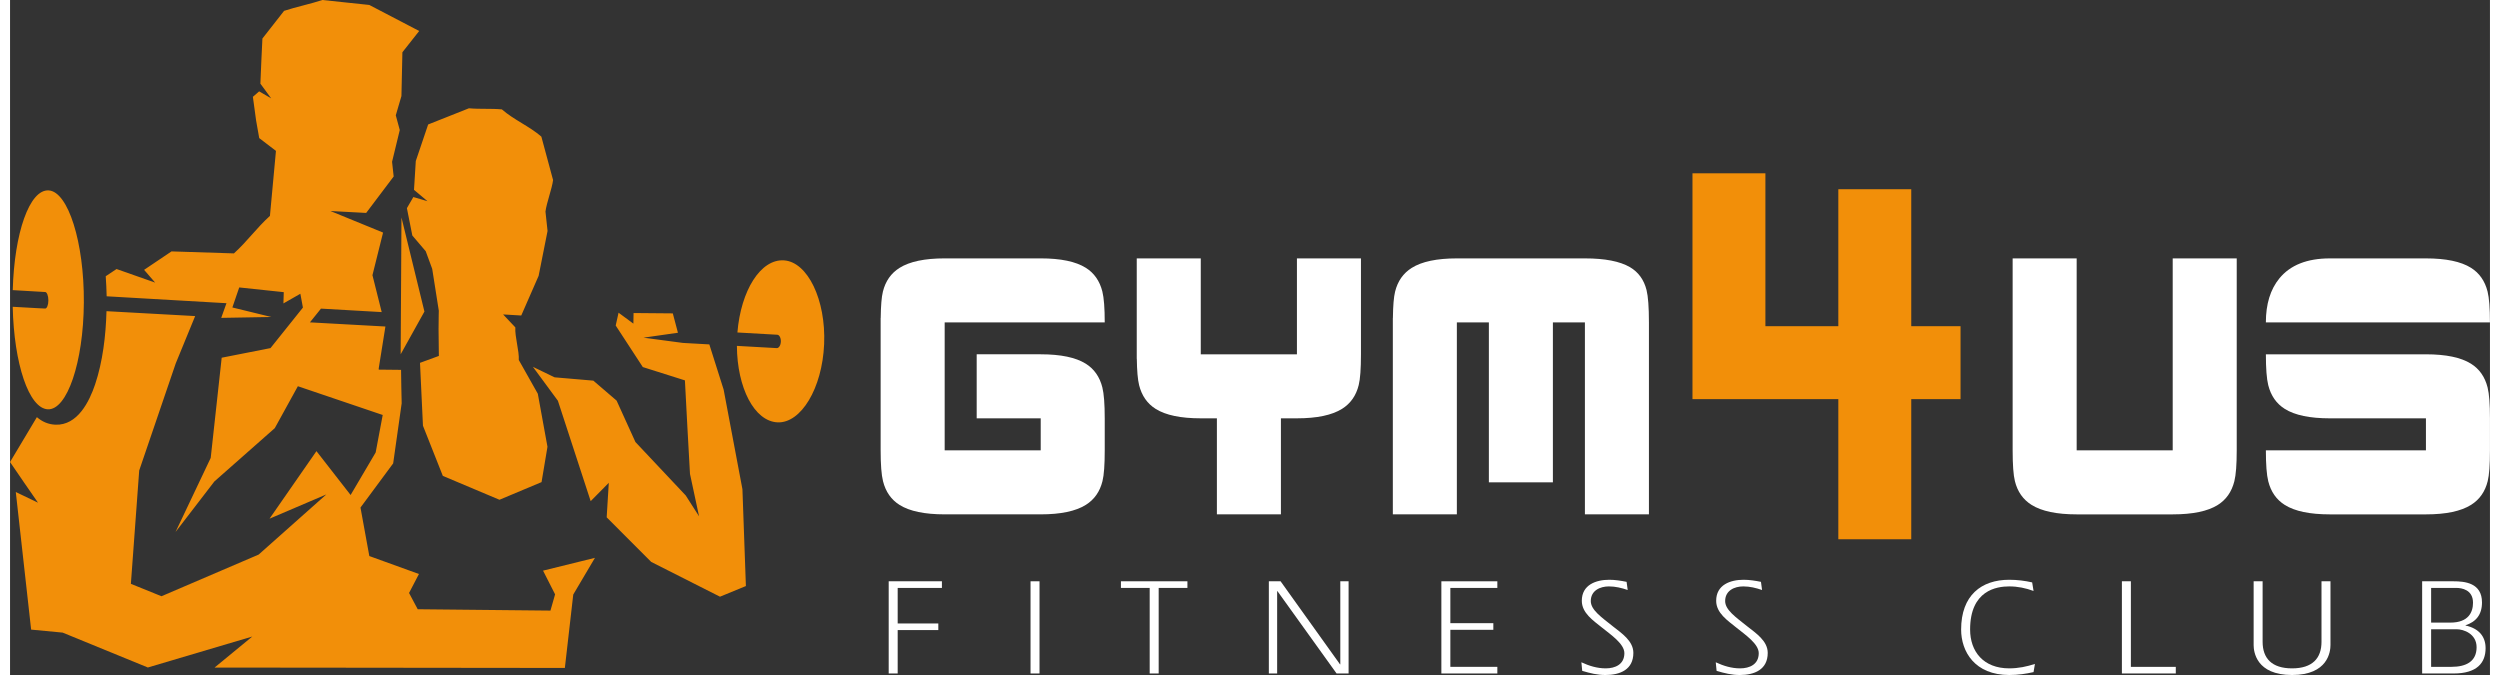 <?xml version="1.0" encoding="UTF-8"?>
<svg xmlns="http://www.w3.org/2000/svg" id="Ebene_2" data-name="Ebene 2" viewBox="0 0 340.853 92.776" width="200" height="54">
  <rect x="0" y="0" width="340.853" height="92.776" fill="#333333" stroke="none"/>
  <defs>
    <style>
      .cls-1 {
        fill: #fff;
      }

      .cls-2 {
        fill-rule: evenodd;
      }

      .cls-2, .cls-3 {
        fill: #f28f09;
      }
    </style>
  </defs>
  <g id="Ebene_1-2" data-name="Ebene 1">
    <g>
      <path class="cls-1" d="M147.848,49.986c-1.375-.859-3.437-1.289-6.187-1.289h-8.8v8.8h8.8v4.4h-13.2v-17.583h22c0-1.959-.109-3.374-.326-4.245-.367-1.455-1.129-2.544-2.286-3.266-1.375-.859-3.437-1.289-6.187-1.289h-13.2c-2.75,0-4.818.436-6.205,1.307-1.168.733-1.931,1.821-2.286,3.266-.183.732-.28,1.955-.301,3.61h-.009v18.2c0,1.959.109,3.375.327,4.245.367,1.455,1.128,2.544,2.286,3.266,1.375.859,3.437,1.289,6.187,1.289h13.2c2.75,0,4.818-.436,6.205-1.306,1.169-.733,1.931-1.822,2.286-3.266.206-.825.309-2.234.309-4.228v-4.4c0-1.959-.109-3.374-.326-4.245-.367-1.455-1.129-2.544-2.286-3.266Z"/>
      <path class="cls-1" d="M176.877,35.514v13.183h-13.217v-13.183h-8.8v13.8h.009c.022,1.63.124,2.856.317,3.628.367,1.456,1.128,2.544,2.286,3.266,1.375.859,3.437,1.289,6.187,1.289h2.217v13.2h8.8v-13.2h2.2c2.75,0,4.818-.435,6.205-1.305,1.169-.732,1.931-1.82,2.286-3.264.206-.824.31-2.232.31-4.225v-13.19h-8.8Z"/>
      <path class="cls-1" d="M224.933,39.878c-.355-1.42-1.117-2.474-2.286-3.161-1.375-.801-3.437-1.202-6.187-1.202h-17.601c-2.749,0-4.818.436-6.204,1.307-1.168.733-1.931,1.821-2.286,3.266-.184.735-.281,1.963-.301,3.628h-.008v26.982h8.799v-26.383h4.4v21.983h8.8v-21.983h4.4v26.383h8.8v-26.387c0-2.084-.109-3.561-.326-4.433Z"/>
    </g>
    <polygon class="cls-3" points="261.313 44.835 261.313 26.008 251.29 26.008 251.29 44.835 241.267 44.835 241.267 23.82 231.244 23.82 231.244 44.835 231.244 46.108 231.244 54.858 251.29 54.858 251.29 74.118 261.313 74.118 261.313 54.858 268.088 54.858 268.088 44.835 261.313 44.835"/>
    <path class="cls-1" d="M297.249,35.515v26.383h-13.2v-26.383h-8.8v26.387c0,1.993.103,3.401.31,4.227.354,1.442,1.117,2.53,2.285,3.264,1.387.87,3.455,1.306,6.205,1.306h13.2c2.75,0,4.812-.43,6.187-1.289,1.157-.722,1.919-1.811,2.286-3.266.218-.871.326-2.286.326-4.245v-26.383h-8.8Z"/>
    <path class="cls-1" d="M340.853,44.315h-30.8c0-2.52.619-4.538,1.856-6.05,1.501-1.833,3.815-2.75,6.943-2.75h13.2c2.75,0,4.812.43,6.187,1.289,1.157.722,1.919,1.811,2.286,3.266.218.871.326,2.286.326,4.245ZM340.853,61.898c0,1.993-.102,3.403-.309,4.228-.354,1.444-1.117,2.533-2.285,3.266-1.387.871-3.455,1.307-6.205,1.307h-13.2c-2.75,0-4.812-.43-6.187-1.289-1.157-.722-1.919-1.81-2.286-3.266-.218-.871-.326-2.286-.326-4.245h22v-4.4h-13.2c-2.75,0-4.812-.43-6.187-1.289-1.157-.722-1.919-1.81-2.286-3.266-.218-.871-.326-2.286-.326-4.245h22c2.75,0,4.812.43,6.187,1.289,1.157.722,1.919,1.811,2.286,3.266.218.871.326,2.286.326,4.245v4.4Z"/>
    <g>
      <path class="cls-1" d="M122.002,80.807v4.882h5.585v.912h-5.585v5.965h-1.235v-12.671h7.314v.912h-6.079Z"/>
      <path class="cls-1" d="M140.262,79.896h1.235v12.671h-1.235v-12.671Z"/>
      <path class="cls-1" d="M152.687,80.807v-.912h9.138v.912h-3.951v11.759h-1.235v-11.759h-3.952Z"/>
      <path class="cls-1" d="M173.017,79.896h1.614l8.169,11.417h.038v-11.417h1.14v12.671h-1.652l-8.131-11.322h-.038v11.322h-1.14v-12.671Z"/>
      <path class="cls-1" d="M203.872,85.652v.912h-5.908v5.091h6.459v.912h-7.693v-12.671h7.693v.912h-6.459v4.844h5.908Z"/>
      <path class="cls-1" d="M215.975,91.028c1.064.494,2.166.836,3.344.836,1.292,0,2.564-.532,2.564-2.089,0-1.273-1.823-2.508-3.077-3.515-1.197-.969-2.773-1.995-2.773-3.686,0-2.204,1.956-2.887,3.78-2.887.798,0,1.614.133,2.375.285l.151,1.121c-.836-.285-1.672-.494-2.583-.494-1.216,0-2.489.57-2.489,2.014,0,1.216,1.444,2.204,3.04,3.477,1.178.931,2.811,1.995,2.811,3.647,0,2.299-1.824,3.04-3.838,3.04-1.121,0-2.108-.247-3.191-.57l-.114-1.178Z"/>
      <path class="cls-1" d="M234.443,91.028c1.064.494,2.166.836,3.344.836,1.292,0,2.564-.532,2.564-2.089,0-1.273-1.823-2.508-3.077-3.515-1.197-.969-2.773-1.995-2.773-3.686,0-2.204,1.956-2.887,3.78-2.887.798,0,1.614.133,2.375.285l.151,1.121c-.836-.285-1.672-.494-2.583-.494-1.216,0-2.489.57-2.489,2.014,0,1.216,1.444,2.204,3.04,3.477,1.178.931,2.811,1.995,2.811,3.647,0,2.299-1.824,3.04-3.838,3.04-1.121,0-2.108-.247-3.191-.57l-.114-1.178Z"/>
      <path class="cls-1" d="M278.123,92.377c-1.007.228-2.09.399-3.344.399-4.73,0-6.611-3.211-6.611-6.25,0-4.692,2.773-6.839,6.611-6.839,1.101,0,2.146.133,3.153.361l.19,1.178c-1.083-.399-2.166-.627-3.344-.627-1.729,0-5.376.532-5.376,5.927,0,3.021,1.823,5.338,5.376,5.338,1.272,0,2.412-.247,3.533-.608l-.189,1.121Z"/>
      <path class="cls-1" d="M290.266,79.896h1.234v11.759h6.174v.912h-7.408v-12.671Z"/>
      <path class="cls-1" d="M309.606,88.216c0,2.261,1.254,3.648,4.047,3.648s4.047-1.387,4.047-3.648v-8.32h1.234v8.757c0,.912-.342,4.123-5.281,4.123s-5.281-3.211-5.281-4.123v-8.757h1.234v8.32Z"/>
      <path class="cls-1" d="M331.533,79.896h4.294c1.558,0,3.932.209,3.932,2.906,0,1.71-.854,2.679-2.261,3.135v.038c1.824.399,2.755,1.501,2.755,3.115,0,2.033-1.196,3.477-4.389,3.477h-4.331v-12.671ZM332.768,85.575h2.641c2.507,0,3.115-1.443,3.115-2.735,0-1.786-1.558-2.033-2.28-2.033h-3.476v4.768ZM332.768,91.654h2.811c1.976,0,3.438-.722,3.438-2.697,0-1.862-1.805-2.47-2.736-2.47h-3.514v5.167Z"/>
    </g>
    <path class="cls-2" d="M69.924,49.482c.077-1.232-.562-3.233-.473-4.483-.796-.846-.886-.933-1.682-1.782.828.049,1.668.098,2.495.147.788-1.82,1.588-3.636,2.389-5.457.404-2.048.82-4.105,1.225-6.159-.099-.884-.187-1.778-.287-2.672.17-1.264.877-3.062,1.047-4.324-.543-1.977-1.077-3.974-1.611-5.974-1.625-1.415-3.788-2.309-5.427-3.743-1.502-.138-3.016-.014-4.529-.152-1.873.738-3.734,1.489-5.604,2.226-.567,1.677-1.134,3.356-1.699,5.021-.086,1.414-.16,2.557-.246,3.964.62.518,1.24,1.045,1.859,1.562-.649-.185-1.298-.379-1.948-.574-.292.512-.584,1.025-.887,1.528.244,1.259.5,2.51.744,3.758.614.722,1.229,1.452,1.843,2.163.298.815.594,1.629.891,2.425.295,1.923.601,3.836.906,5.747-.005.225-.01.44-.014.657-.014.639-.017,1.287-.02,1.927.017,1.218.024,2.435.042,3.634-.868.315-1.736.632-2.592.95.14,2.897.278,5.776.407,8.644.907,2.309,1.825,4.613,2.73,6.894,2.608,1.107,5.204,2.198,7.786,3.282,1.93-.815,3.862-1.618,5.784-2.427.279-1.619.545-3.237.813-4.855-.445-2.424-.892-4.843-1.327-7.29-.875-1.531-1.738-3.083-2.614-4.638M79.808,68.878c.814-.835,1.651-1.677,2.488-2.518-.105,1.59-.198,3.172-.291,4.745,2.054,2.062,4.094,4.105,6.12,6.128,3.188,1.609,6.339,3.205,9.454,4.78,1.19-.481,2.38-.969,3.56-1.464-.162-4.412-.324-8.845-.476-13.307-.863-4.536-1.716-9.099-2.584-13.7-.651-2.053-1.303-4.128-1.966-6.206-1.219-.069-2.427-.136-3.634-.204-1.807-.239-3.613-.472-5.42-.721,1.576-.233,3.163-.456,4.74-.677-.239-.881-.478-1.762-.705-2.661-1.795-.013-3.589-.026-5.394-.048-.016.488-.02.977-.024,1.457-.68-.495-1.359-.998-2.038-1.503-.131.587-.272,1.183-.392,1.763,1.24,1.909,2.478,3.811,3.726,5.709,1.937.613,3.862,1.222,5.787,1.83.219,4.301.458,8.59.697,12.858.409,1.948.829,3.893,1.248,5.828-.61-.948-1.22-1.898-1.831-2.865-2.295-2.427-4.593-4.876-6.917-7.349-.864-1.884-1.719-3.781-2.585-5.69-1.066-.916-2.132-1.826-3.2-2.747-1.772-.148-3.545-.297-5.328-.456-.992-.474-1.984-.957-2.978-1.442,1.143,1.565,2.284,3.115,3.435,4.663,1.507,4.644,3.008,9.236,4.506,13.799ZM106.391,35.787c-3.228-.224-5.943,4.146-6.418,9.911,1.823.106,3.659.211,5.482.31.279.015.509.439.489.949-.02.511-.282.904-.562.889-1.822-.102-3.656-.204-5.479-.306.03,5.759,2.395,10.376,5.597,10.511,3.203.135,6.135-4.663,6.393-10.763.258-6.1-2.275-11.275-5.503-11.5ZM5.328,26.172c-2.652-.191-4.746,5.865-4.957,13.704,1.041.061,2.069.121,3.11.182.145.009.279.017.436.026.302.017.604.035.918.053.235.014.434.533.432,1.155-.002.642-.206,1.124-.441,1.114-.313-.012-.614-.025-.916-.042-.156-.009-.291-.016-.436-.024-1.04-.058-2.068-.116-3.108-.174.17,7.803,2.219,13.99,4.84,14.092,2.621.102,4.885-6.422,4.937-14.688.053-8.265-2.162-15.208-4.814-15.398ZM53.688,48.696c.025-6.244.063-12.507.112-18.799,1.047,4.326,2.103,8.641,3.155,12.926-1.083,1.953-2.176,3.911-3.267,5.873ZM56.236,4.26c-2.27-1.187-4.564-2.372-6.859-3.579-2.132-.226-4.287-.453-6.442-.681-1.507.503-3.762.991-5.267,1.49-.994,1.266-1.989,2.543-2.981,3.806-.108,2.066-.192,4.133-.278,6.202.488.684.988,1.35,1.487,2.025-.561-.318-1.111-.646-1.66-.966-.298.243-.572.496-.859.749.144,1.089.287,2.178.443,3.256.136.811.282,1.61.429,2.42.759.591,1.529,1.174,2.299,1.756-.279,2.982-.547,5.958-.827,8.934-1.89,1.717-3.063,3.442-4.948,5.156-2.837-.085-5.697-.179-8.58-.274-1.264.848-2.516,1.692-3.768,2.536.511.588,1.021,1.167,1.52,1.753-1.764-.626-3.53-1.246-5.307-1.867-.495.329-.991.668-1.486.989.072.934.1,1.856.127,2.759,5.549.324,11.042.634,16.468.95l-.72,2.016c2.304-.038,4.591-.076,6.885-.122-1.773-.434-3.558-.871-5.354-1.308.314-.922.627-1.834.942-2.753,2.047.216,4.083.432,6.12.648-.019.516-.038,1.041-.045,1.549.768-.435,1.548-.886,2.328-1.329.113.634.227,1.276.351,1.9-1.495,1.85-2.976,3.707-4.457,5.569-2.229.442-4.469.876-6.708,1.322-.512,4.6-1.011,9.187-1.508,13.77-1.605,3.395-3.228,6.793-4.836,10.184,1.786-2.32,3.573-4.639,5.342-6.949,2.784-2.444,5.551-4.883,8.3-7.325,1.064-1.915,2.118-3.835,3.173-5.761,3.927,1.336,7.806,2.659,11.661,3.952-.323,1.722-.657,3.436-.968,5.152-1.15,1.953-2.297,3.902-3.443,5.847-1.552-1.993-3.118-4.003-4.696-6.029-2.15,3.089-4.296,6.183-6.449,9.284,2.6-1.106,5.213-2.224,7.806-3.334-3.096,2.743-6.186,5.496-9.304,8.269-4.427,1.888-8.871,3.796-13.353,5.724-1.397-.563-2.806-1.138-4.205-1.704.373-5.188.758-10.382,1.144-15.581,1.676-4.901,3.334-9.804,5.02-14.715.892-2.171,1.775-4.336,2.67-6.508-4.025-.225-8.083-.452-12.187-.673-.089,3.344-.519,6.96-1.56,10.054-.799,2.372-2.416,5.665-5.453,5.549-1.001-.039-1.845-.426-2.555-1.038-1.242,2.053-2.471,4.113-3.688,6.169,1.272,1.877,2.554,3.73,3.845,5.588-1.029-.488-2.048-.977-3.056-1.466.702,6.342,1.413,12.656,2.11,18.911,1.444.144,2.888.288,4.331.412,3.947,1.622,7.859,3.221,11.711,4.795,4.825-1.428,9.611-2.85,14.356-4.256-1.727,1.42-3.453,2.844-5.188,4.266,6.242.006,12.395.013,18.482.019.891,0,1.772.002,2.664.003,2.983.003,5.966.006,8.927.01,2.939.003,5.845.006,8.74.01,3.126.004,6.23.006,9.334.01.384-3.343.769-6.718,1.155-10.092,1-1.673,1.99-3.36,2.982-5.043-2.364.586-4.739,1.167-7.135,1.761.556,1.088,1.1,2.174,1.656,3.257-.209.739-.429,1.486-.638,2.234-6.004-.064-12.075-.129-18.245-.186-.404-.744-.796-1.49-1.19-2.236.449-.861.91-1.73,1.36-2.607-2.261-.815-4.534-1.635-6.82-2.468-.401-2.21-.813-4.433-1.215-6.665,1.492-2.025,2.986-4.051,4.493-6.071.389-2.751.768-5.51,1.169-8.266-.035-1.532-.071-3.056-.085-4.588-1.028-.014-2.044-.019-3.071-.033,0-.055.002-.118.003-.182.305-1.913.599-3.824.917-5.743-3.444-.183-6.887-.377-10.376-.571.503-.624,1.017-1.257,1.52-1.889,2.797.154,5.582.316,8.346.477-.427-1.69-.855-3.382-1.271-5.074.486-1.945.973-3.896,1.459-5.855-2.399-.981-4.81-1.968-7.234-2.961,1.641.085,3.283.178,4.912.261,1.258-1.674,2.518-3.343,3.779-5.008-.077-.669-.154-1.339-.22-2.016.357-1.443.701-2.912,1.058-4.371-.19-.67-.369-1.349-.547-2.02.255-.875.511-1.769.777-2.652.051-1.993.092-4.005.132-6.017.768-.976,1.526-1.951,2.307-2.923Z"/>
  </g>
</svg>
